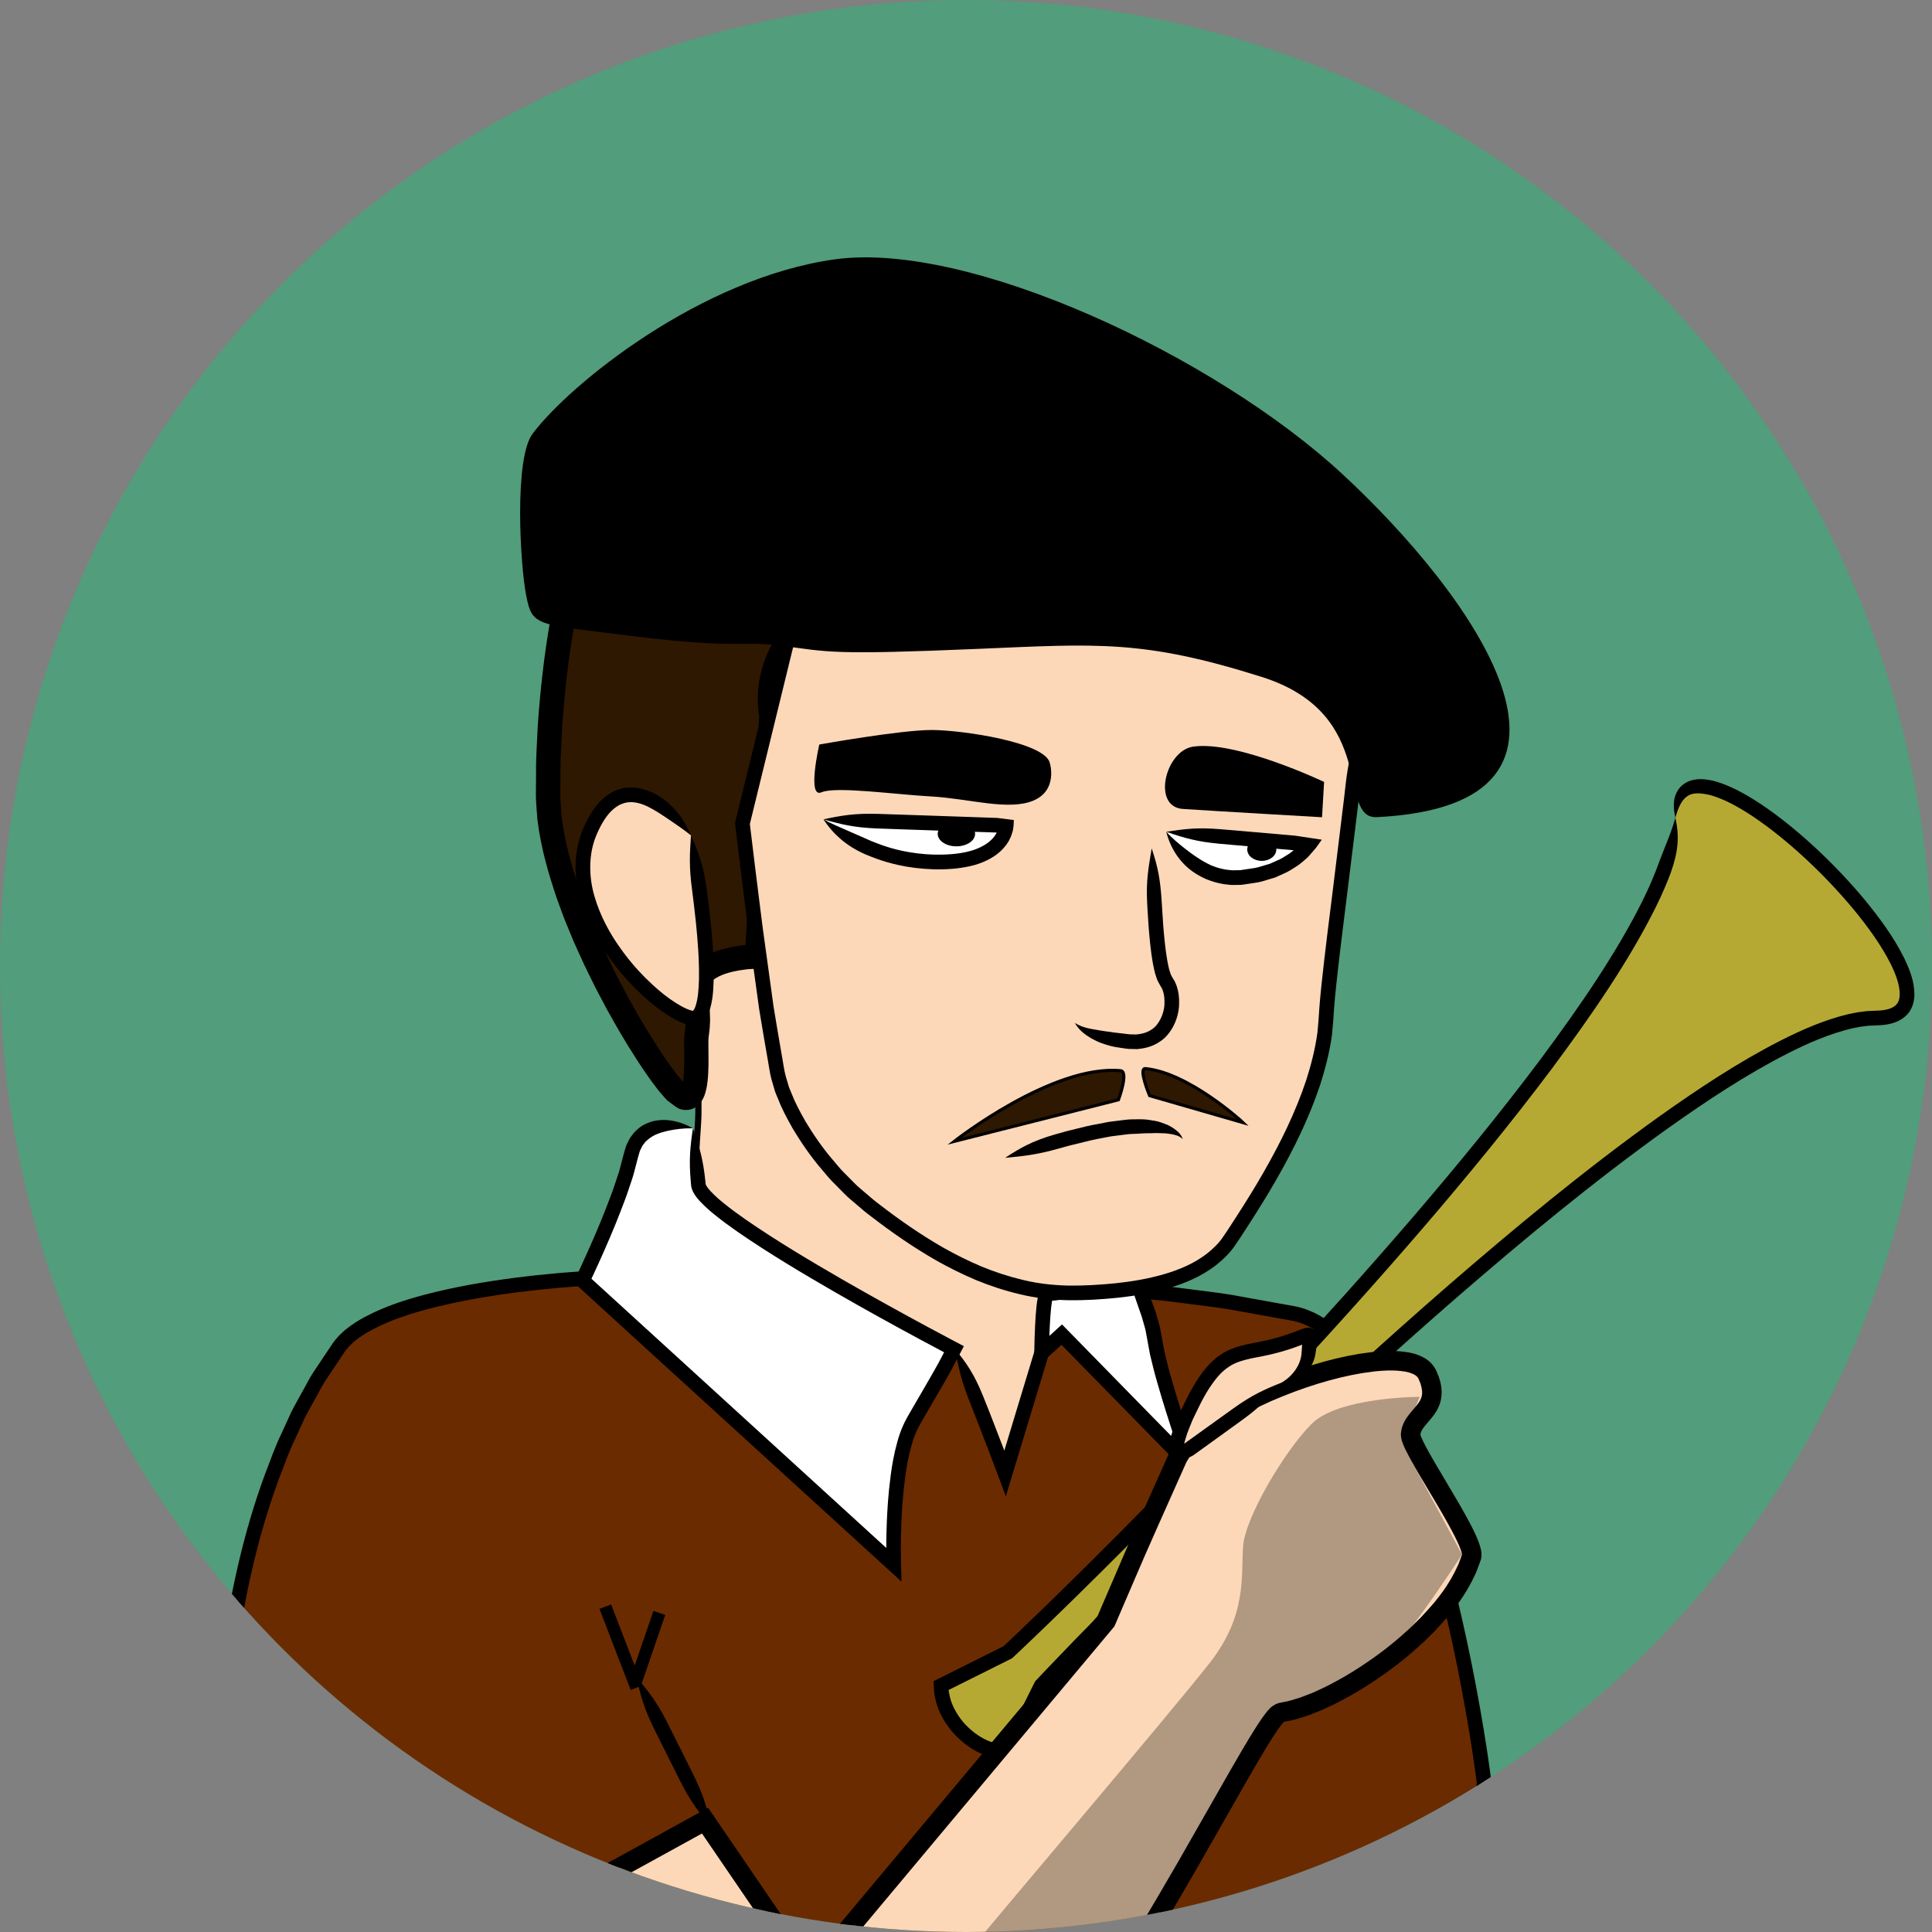 <?xml version="1.0" encoding="utf-8"?>
<!-- Generator: Adobe Illustrator 16.0.3, SVG Export Plug-In . SVG Version: 6.00 Build 0)  -->
<!DOCTYPE svg PUBLIC "-//W3C//DTD SVG 1.1//EN" "http://www.w3.org/Graphics/SVG/1.1/DTD/svg11.dtd">
<svg version="1.1" id="Layer_2" xmlns="http://www.w3.org/2000/svg" xmlns:xlink="http://www.w3.org/1999/xlink" x="0px" y="0px"
	 width="310px" height="310px" viewBox="0 0 310 310" enable-background="new 0 0 310 310" xml:space="preserve">
<rect x="0" y="0" width="310" height="310" fill="#808080" stroke="none"/>
<g>
	<g>
		<g>
			<g>
				<defs>
					<circle id="SVGID_1_" cx="155" cy="155" r="155"/>
				</defs>
				<clipPath id="SVGID_2_">
					<use xlink:href="#SVGID_1_"  overflow="visible"/>
				</clipPath>
				<circle clip-path="url(#SVGID_2_)" fill="#529D7B" cx="155" cy="155" r="155"/>
				<g clip-path="url(#SVGID_2_)">
					<path fill="#FCD8B8" d="M112.941,154.68l-0.879,35.446l9.227,24.753L161.715,243l11.424-21.53l-3.345-15.004l-5.442-10.042
						l27.682-50.093l27.91-23.717c0,0,3.24-33.368-16-34.5c-17-1-62-5-80.5,1.5C109.645,94.463,111.5,111.5,111.5,111.5
						L112.941,154.68z"/>
					<g>
						<path fill="#2E1801" d="M207.443,84.114c0,0,22.982,11.202,2,8c-95-14.5-85.649,22.685-85.649,22.685l-2.334,38.667
							c0,0-9.983,0.077-9.69,5.351c0.293,5.272,0.293,5.272,0,7.324c-0.293,2.049,0.879,12.01-2.637,9.667
							c-3.516-2.345-20.896-30.117-21.189-47.693s3-32,3-32S145.443,28.114,207.443,84.114z"/>
						<g>
							<g>
								<path d="M207.443,84.114c1.96,1.673,3.563,3.092,5.25,4.494c0.415,0.348,0.836,0.7,1.268,1.061
									c0.21,0.178,0.423,0.358,0.639,0.542l0.318,0.276c0.083,0.076,0.102,0.105,0.136,0.145c0.012,0.119-0.089,0.113-0.101,0.102
									c-0.004-0.002-0.005-0.004-0.003-0.006c-0.001,0,0.011-0.001-0.021-0.001c-0.108-0.005-0.221-0.01-0.336-0.015
									c-0.413-0.017-0.862-0.051-1.334-0.094c-0.237-0.024-0.48-0.048-0.728-0.073c-0.433-0.052-0.873-0.106-1.321-0.16
									c-3.106-0.438-6.313-0.891-9.595-1.354c-6.615-0.802-13.544-1.595-20.622-1.926c-7.069-0.366-14.273-0.44-21.368,0.129
									c-7.08,0.597-14.096,1.736-20.503,4.162c-3.205,1.178-6.232,2.768-8.893,4.76c-2.656,1.988-4.932,4.459-6.407,7.279
									c-1.512,2.795-2.236,5.843-2.235,8.72c-0.005,0.722,0.041,1.434,0.134,2.152c0.029,0.185,0.046,0.353,0.086,0.549
									c0.027,0.143,0.012,0.074,0.016,0.083v-0.001c-0.017,0.27-0.033,0.538-0.048,0.803c-0.072,1.196-0.142,2.349-0.208,3.457
									c-0.808,13.405-1.511,25.073-1.955,32.431l0.003-0.001h0.002c-0.018,0.002,0.034-0.005,0.007-0.001l-0.168,0.019
									l-0.331,0.037c-0.871,0.106-1.663,0.244-2.373,0.411c-1.418,0.321-2.508,0.753-3.196,1.113
									c-0.688,0.343-0.971,0.562-0.815,0.456c0.079-0.063,0.267-0.166,0.574-0.328c0.308-0.175,0.733-0.384,1.279-0.586
									c-1.262,0.501-2.593,1.187-3.637,2.508c-0.233,0.356-0.483,0.702-0.658,1.088c-0.148,0.403-0.297,0.817-0.39,1.225
									c-0.043,0.407-0.072,0.818-0.084,1.223c-0.002,0.357,0.023,0.553,0.034,0.835c0.048,1.031,0.127,2.094,0.147,3.021
									c0.003,0.456,0.055,0.977,0.016,1.356c-0.013,0.398-0.031,0.804-0.105,1.256l-0.087,0.679
									c-0.048,0.384-0.048,0.622-0.059,0.895c-0.011,0.513-0.005,0.971,0,1.423c0.01,0.899,0.022,1.742,0.01,2.546
									c-0.012,0.8-0.042,1.566-0.121,2.248l-0.062,0.464c-0.016,0.112-0.004,0.031-0.008,0.056l0-0.001h0.001l0.001,0
									c-0.139-0.162-0.276-0.321-0.41-0.478c-0.166-0.197-0.316-0.358-0.487-0.577c-0.18-0.24-0.357-0.475-0.53-0.706
									c-0.346-0.464-0.689-0.897-0.994-1.358c-1.256-1.788-2.259-3.386-3.099-4.741c-1.669-2.724-2.637-4.537-3.258-5.622
									c-0.585-1.106-0.796-1.504-0.796-1.504s-0.34-0.645-0.982-1.861c-0.589-1.241-1.544-3.028-2.58-5.392
									c-0.266-0.588-0.546-1.208-0.841-1.859c-0.271-0.66-0.555-1.351-0.851-2.072c-0.621-1.433-1.173-3.023-1.791-4.717
									c-1.135-3.403-2.332-7.324-2.858-11.646c-0.062-1.082-0.183-2.152-0.213-3.307c0.008-1.178,0.017-2.38,0.026-3.604
									c-0.033-2.449,0.165-4.987,0.28-7.604c0.37-5.228,0.964-10.777,1.971-16.478c0.119-0.715,0.252-1.427,0.397-2.137
									l0.183-0.913l-0.001,0.004l0.192-0.229c0.937-1.099,1.941-2.193,2.967-3.276c2.06-2.165,4.262-4.272,6.563-6.323
									c4.604-4.101,9.658-7.935,15.092-11.269c5.426-3.341,11.231-6.199,17.289-8.272c6.058-2.064,12.366-3.307,18.629-3.589
									c1.565-0.009,3.127-0.061,4.68-0.039c1.55,0.104,3.093,0.208,4.628,0.312c1.522,0.228,3.036,0.455,4.541,0.68
									c1.5,0.25,2.958,0.677,4.425,1c1.477,0.29,2.874,0.843,4.287,1.285c0.704,0.231,1.406,0.461,2.104,0.69
									c0.693,0.243,1.357,0.562,2.033,0.836c1.338,0.583,2.69,1.101,3.983,1.72c1.177,0.614,2.342,1.222,3.494,1.824
									c1.743,0.835,3.193,1.854,4.457,2.614c1.248,0.788,2.277,1.39,2.93,1.842c2.363,1.744,4.368,2.899,6.281,4.021
									C203.216,81.986,205.114,82.961,207.443,84.114c-1.495-2.079-2.808-3.817-4.323-5.526c-1.549-1.671-3.427-3.173-5.87-5.007
									c-0.675-0.478-1.747-1.116-3.049-1.943c-1.32-0.801-2.832-1.86-4.664-2.745c-1.21-0.631-2.435-1.27-3.672-1.915
									c-1.359-0.652-2.787-1.203-4.199-1.816c-0.713-0.29-1.413-0.623-2.146-0.88c-0.739-0.244-1.482-0.488-2.228-0.733
									c-1.497-0.47-2.976-1.047-4.545-1.36c-1.557-0.347-3.105-0.794-4.7-1.061c-1.601-0.239-3.211-0.48-4.83-0.722
									c-1.634-0.11-3.275-0.221-4.926-0.333c-1.651-0.025-3.313,0.028-4.979,0.042c-6.658,0.3-13.343,1.624-19.717,3.796
									c-6.375,2.183-12.44,5.173-18.082,8.648c-5.651,3.471-10.879,7.439-15.64,11.681c-2.381,2.122-4.656,4.3-6.797,6.551
									c-1.069,1.129-2.11,2.262-3.116,3.443l-0.527,0.631c-0.103,0.152-0.272,0.272-0.32,0.452l-0.12,0.548l-0.151,0.714
									l-0.11,0.558c-0.151,0.744-0.29,1.483-0.412,2.217c-1.036,5.873-1.641,11.543-2.02,16.91
									c-0.119,2.688-0.318,5.29-0.286,7.812c-0.008,1.259-0.017,2.496-0.025,3.708c0.03,1.233,0.161,2.495,0.239,3.699
									c0.588,4.789,1.86,8.901,3.051,12.478c0.645,1.769,1.225,3.43,1.866,4.913c0.308,0.747,0.603,1.463,0.884,2.147
									c0.304,0.672,0.593,1.313,0.868,1.92c1.072,2.442,2.053,4.277,2.661,5.556c0.66,1.251,1.01,1.914,1.01,1.914
									s0.217,0.41,0.818,1.547c0.639,1.118,1.632,2.979,3.356,5.794c0.87,1.405,1.904,3.054,3.236,4.95
									c0.316,0.479,0.697,0.963,1.075,1.469c0.19,0.252,0.384,0.51,0.582,0.771c0.216,0.274,0.496,0.585,0.752,0.88l0.402,0.451
									c0.146,0.154,0.226,0.286,0.532,0.492c0.518,0.354,1.017,0.823,1.574,1.099c0.571,0.253,1.173,0.294,1.785,0.18
									c0.615-0.131,1.162-0.467,1.578-0.944c0.418-0.478,0.753-1.108,0.942-1.845c0.105-0.332,0.185-0.798,0.239-1.066
									c0.038-0.243,0.074-0.487,0.095-0.701c0.101-0.889,0.131-1.753,0.146-2.631c0.013-0.875,0-1.761-0.01-2.644
									c0-0.423,0-0.852,0-1.288c0.005-0.185,0.014-0.409,0.027-0.487c0.03-0.236,0.061-0.474,0.092-0.714
									c0.078-0.48,0.113-1.029,0.131-1.601c0.043-0.589-0.012-1.051-0.016-1.591c-0.024-1.066-0.101-2.046-0.15-3.117
									c-0.008-0.244-0.041-0.576-0.03-0.751c0.022-0.127,0.029-0.251,0.021-0.383c0.039-0.111,0.09-0.208,0.107-0.325
									c0.048-0.109,0.146-0.203,0.196-0.32c0.329-0.441,1.059-0.91,1.954-1.248c-0.389,0.143-0.654,0.276-0.832,0.38
									c-0.188,0.097-0.306,0.155-0.335,0.188c-0.08,0.055,0.048-0.053,0.482-0.265c0.415-0.22,1.173-0.533,2.31-0.791
									c0.564-0.133,1.223-0.248,1.959-0.337l0.28-0.031l0.143-0.016l0.323-0.026c0.429-0.023,0.868-0.048,1.315-0.072
									c0.458-0.009,0.925-0.019,1.401-0.028l0.178-0.004c0.023-0.006,0.072,0.012,0.076-0.015l0.005-0.086l0.021-0.35
									c0.014-0.234,0.029-0.471,0.043-0.709c0.477-7.895,1.234-20.412,2.103-34.794c0.067-1.107,0.137-2.26,0.209-3.457
									c0.02-0.333,0.041-0.668,0.061-1.007c0.003-0.152,0.039-0.307-0.012-0.456l-0.075-0.369
									c-0.023-0.105-0.036-0.245-0.056-0.366c-0.065-0.512-0.103-1.061-0.098-1.62c0-2.243,0.567-4.648,1.773-6.873
									c2.357-4.528,7.382-8.055,13.241-10.223c5.877-2.23,12.583-3.344,19.419-3.915c6.857-0.55,13.904-0.481,20.846-0.121
									c6.947,0.324,13.79,1.106,20.324,1.897c3.278,0.461,6.481,0.913,9.586,1.35c0.479,0.058,0.952,0.115,1.415,0.17
									c0.271,0.026,0.536,0.053,0.796,0.078c0.523,0.046,1.027,0.083,1.517,0.102c0.123,0.005,0.244,0.01,0.363,0.014
									c0.207,0,0.411,0,0.611,0.001c0.396,0.012,0.803-0.027,1.187-0.049c1.56-0.119,2.473-0.632,2.924-1.143
									c0.35-0.355,0.626-0.908,0.678-1.441c0.057-0.514-0.033-0.974-0.238-1.441c-0.407-0.937-1.376-1.822-2.333-2.524
									c-0.201-0.139-0.399-0.276-0.597-0.413l-0.416-0.252c-0.275-0.162-0.548-0.313-0.818-0.454
									c-0.541-0.283-1.073-0.532-1.604-0.759C212.058,85.265,209.964,84.675,207.443,84.114z"/>
							</g>
						</g>
					</g>
					<g>
						<path fill="#FCD8B8" d="M110.869,134.042c0,0-10.252-14.061-16.111-0.878c-5.859,13.182,10.545,29.001,16.111,30.173
							C116.436,164.507,110.869,134.042,110.869,134.042z"/>
						<g>
							<g>
								<path d="M110.869,134.042c-0.616-1.423-1.287-2.571-2.161-3.663c-0.887-1.077-1.967-2.148-3.742-3.065
									c-0.309-0.143-0.706-0.345-1.34-0.554c-0.633-0.192-1.505-0.46-2.769-0.394c-0.745,0.024-1.55,0.244-2.335,0.59
									c-0.773,0.375-1.497,0.906-2.131,1.542c-1.267,1.286-2.161,2.897-2.886,4.634c-0.729,1.766-1.128,3.748-1.156,5.711
									c-0.036,1.966,0.28,3.901,0.788,5.668c1.032,3.544,2.732,6.429,4.077,8.395c1.354,1.972,2.341,3.085,2.341,3.085
									s0.775,0.975,2.203,2.43c1.455,1.43,3.48,3.409,6.364,5.048c0.737,0.399,1.5,0.793,2.512,1.021
									c0.661,0.176,1.651-0.06,2.158-0.581c0.521-0.491,0.762-1.007,0.956-1.48c0.673-1.892,0.699-3.616,0.766-5.335
									c0.05-3.414-0.24-6.645-0.508-9.333c-0.289-2.757-0.526-4.452-0.647-5.338C112.847,138.842,112.124,136.873,110.869,134.042
									c-0.218,3.087-0.3,5.148,0.17,8.693c0.111,0.876,0.34,2.554,0.623,5.266c0.262,2.636,0.543,5.824,0.495,9.047
									c-0.04,1.578-0.144,3.283-0.6,4.519c-0.109,0.292-0.261,0.524-0.342,0.595c-0.088,0.052,0.023,0.018-0.103,0.024
									c-0.569-0.12-1.244-0.436-1.854-0.776c-2.5-1.408-4.482-3.301-5.831-4.635c-1.346-1.369-2.078-2.287-2.078-2.287
									c0,0-0.93-1.053-2.197-2.901c-1.26-1.84-2.832-4.539-3.752-7.722c-0.946-3.164-0.99-6.838,0.289-9.841
									c0.626-1.514,1.435-2.923,2.376-3.864c0.472-0.472,0.969-0.827,1.463-1.071c0.503-0.211,0.991-0.36,1.467-0.371
									c0.802-0.048,1.431,0.134,1.9,0.276c0.472,0.152,0.792,0.312,1.037,0.421c1.434,0.72,2.532,1.501,3.606,2.222
									C108.607,132.372,109.663,133.077,110.869,134.042z"/>
							</g>
						</g>
					</g>
					<g>
						<path fill="#FFFFFF" d="M170.357,135.346c-8.604-1.059-17.332-1.533-26-2.035c-2.293-0.133-7.613-1.947-9.746-0.899
							c-2.393,1.175-1.482,6.397-0.365,8.437c3.215,5.869,9.383,6.836,15.891,6.56c5.322-0.227,10.348-2.585,13.711-6.494
							c1.361-1.583,3.348-5.866,5.631-4.981"/>
						<g>
							<g>
								<path d="M170.357,135.346c-2.9-1.025-4.903-1.621-8.497-1.979c-0.609-0.059-1.601-0.154-3.66-0.352
									c-2.349-0.195-5.499-0.357-8.906-0.579c-1.684-0.107-3.43-0.219-5.172-0.331c-1.574-0.201-3.344-0.674-5.057-0.941
									c-0.867-0.138-1.736-0.248-2.644-0.248c-0.225-0.003-0.454,0.003-0.693,0.031c-0.23,0.013-0.472,0.049-0.723,0.108
									c-0.485,0.086-1.036,0.328-1.498,0.677c-0.916,0.74-1.229,1.704-1.405,2.464c-0.159,0.782-0.178,1.48-0.163,2.106
									c0.052,1.245,0.267,2.205,0.434,2.871c0.178,0.663,0.318,1.028,0.318,1.028s0.096,0.304,0.359,0.871
									c0.137,0.304,0.323,0.594,0.537,0.946c0.202,0.359,0.471,0.746,0.795,1.159c1.207,1.704,3.652,3.637,6.739,4.531
									c3.086,0.924,6.523,1.045,9.823,0.806c3.385-0.261,6.558-1.376,8.911-2.781c0.628-0.372,1.16-0.768,1.657-1.095
									c0.49-0.338,0.873-0.711,1.238-1.003c0.74-0.578,1.164-1.136,1.505-1.462c0.164-0.175,0.323-0.346,0.479-0.513
									c0.152-0.195,0.307-0.391,0.423-0.569c0.252-0.365,0.45-0.701,0.641-1.025c0.346-0.621,0.669-1.203,0.994-1.787
									c0.312-0.552,0.611-1.083,0.998-1.547c0.383-0.447,0.886-0.877,1.687-0.802c-0.647-0.466-1.604-0.341-2.271,0
									c-0.692,0.334-1.25,0.796-1.766,1.288c-0.514,0.496-0.978,1.043-1.438,1.629c-0.222,0.285-0.451,0.578-0.69,0.885
									c-0.116,0.154-0.229,0.277-0.343,0.415c-0.14,0.142-0.283,0.287-0.431,0.436c-0.306,0.281-0.67,0.773-1.327,1.275
									c-0.323,0.254-0.656,0.585-1.09,0.881c-0.44,0.285-0.908,0.635-1.462,0.963c-2.079,1.239-4.896,2.228-7.901,2.461
									c-3.063,0.231-6.327,0.093-8.954-0.705c-2.651-0.783-4.564-2.314-5.565-3.712c-0.267-0.337-0.49-0.655-0.658-0.958
									c-0.179-0.292-0.344-0.549-0.421-0.731c-0.183-0.394-0.266-0.646-0.266-0.646s-0.109-0.285-0.257-0.834
									c-0.138-0.548-0.317-1.371-0.356-2.36c-0.012-0.49,0.011-1.02,0.112-1.524c0.105-0.498,0.316-0.94,0.573-1.124
									c0.205-0.183,0.771-0.309,1.464-0.305c0.687-0.001,1.46,0.09,2.256,0.219c1.619,0.248,3.254,0.707,5.18,0.961
									c1.777,0.115,3.56,0.23,5.277,0.342c3.396,0.222,6.545,0.382,8.878,0.573c2.042,0.189,3.024,0.28,3.629,0.336
									C165.217,136.017,167.276,135.805,170.357,135.346z"/>
							</g>
						</g>
					</g>
					<g>
						<path fill="#FFFFFF" d="M187.641,135.346c7.758-0.023,15.588-2.295,23.098-3.779c0.875,5.432-3.268,10.543-8.451,12.333
							c-7.396,2.553-12.805-1.012-12.889-7.675"/>
						<g>
							<g>
								<path d="M187.641,135.346c3.01,0.663,5.179,0.913,8.783,0.361c0.607-0.103,1.6-0.269,3.642-0.663
									c1.202-0.242,2.812-0.575,4.536-0.959c1.655-0.357,3.435-0.742,5.071-1.096c-0.005,0.006-0.003-0.012-0.004,0.003
									c-0.001,0.141-0.001,0.279-0.002,0.413c0.008,0.158-0.029,0.31-0.04,0.458c-0.031,0.295-0.057,0.571-0.124,0.818
									c-0.09,0.501-0.231,0.894-0.32,1.167c-0.079,0.277-0.158,0.419-0.158,0.419s-0.183,0.506-0.63,1.275
									c-0.452,0.763-1.193,1.779-2.243,2.72c-1.035,0.952-2.382,1.8-3.79,2.342c-1.424,0.54-2.903,0.858-4.102,0.928
									c-1.24,0.061-2.201-0.127-2.938-0.31c-0.351-0.136-0.666-0.231-0.919-0.346c-0.246-0.127-0.45-0.234-0.617-0.32
									c-1.295-0.786-2.084-1.71-2.765-2.707c-0.663-1.01-1.214-2.13-1.622-3.626c-0.339,1.505-0.361,2.908,0.058,4.334
									c0.426,1.401,1.341,2.909,3.129,4.008c0.227,0.12,0.506,0.267,0.84,0.444c0.342,0.157,0.758,0.294,1.23,0.468
									c0.964,0.254,2.213,0.483,3.729,0.408c1.475-0.085,3.164-0.45,4.838-1.087c1.685-0.651,3.271-1.657,4.504-2.79
									c1.247-1.121,2.143-2.347,2.692-3.283c0.259-0.479,0.479-0.859,0.587-1.145c0.121-0.279,0.187-0.433,0.187-0.433
									c0.001,0,0.095-0.176,0.2-0.524c0.113-0.343,0.288-0.836,0.408-1.476c0.082-0.313,0.12-0.667,0.161-1.047
									c0.016-0.19,0.056-0.384,0.051-0.588l0.003-0.31c-0.001-0.12,0.007-0.167-0.006-0.388c-0.008-0.736-0.132-1.525-0.204-2.333
									c-0.015-0.096-0.012-0.215-0.041-0.292l-0.304,0.058l-0.613,0.118c-0.412,0.08-0.83,0.16-1.252,0.241
									c-3.479,0.741-7.564,1.611-9.989,2.128c-2.003,0.372-2.966,0.551-3.559,0.661
									C192.547,133.966,190.635,134.511,187.641,135.346z"/>
							</g>
						</g>
					</g>
					<g>
						<g>
							<g>
								<path d="M184.125,138.275c-0.735,0.587-1.255,1.352-1.531,2.124c-0.3,0.792-0.388,1.64-0.29,2.676
									c0.083,1.134,0.713,4.369,1.573,7.194c0.416,1.419,0.854,2.754,1.188,3.732c0.169,0.49,0.284,0.859,0.464,1.271
									c0.152,0.36,0.259,0.528,0.259,0.528s0.396,0.748,1.088,1.616c0.67,0.871,1.659,1.897,2.271,2.878
									c0.302,0.492,0.462,0.918,0.438,1.217c-0.001,0.331-0.15,0.817-0.382,1.27c-0.479,0.921-1.113,1.701-1.411,2.081
									c-1.135,1.41-1.582,2.566-1.909,4.462c1.8-0.556,2.978-0.903,4.324-2.486c0.353-0.439,1.088-1.287,1.803-2.645
									c0.338-0.689,0.696-1.55,0.718-2.666c0.021-1.158-0.457-2.146-0.905-2.876c-0.945-1.47-1.926-2.419-2.49-3.172
									c-0.58-0.733-0.797-1.16-0.797-1.16c0.008,0.002-0.071-0.112-0.142-0.292c-0.061-0.123-0.205-0.552-0.365-1.029
									c-0.321-0.956-0.742-2.25-1.138-3.613c-0.821-2.725-1.396-5.711-1.488-6.677c-0.104-0.895-0.29-1.571-0.521-2.22
									C184.639,139.822,184.332,139.223,184.125,138.275z"/>
							</g>
						</g>
					</g>
					<path fill="none" stroke="#000000" stroke-miterlimit="10" d="M112.063,164.933c0,4.494,0,8.989,0,13.483
						c0,3.595-1.057,9.743,0.293,12.881"/>
					<g>
						<path fill="#6B2B00" d="M153.074,216.49c0.869,0.318,8.201,19.92,8.201,19.92l5.859-19.335l11.131-10.252
							c0,0,13.861,0.643,29.527,3.977c21.068,4.483,30.334,73.981,30.334,75.332c0,6.737-29.465,35.92-76.627,33.868
							c-47.164-2.05-126.373-32.868-126.373-32.868S34.5,243,54.5,216c6.904-9.32,39.627-10.867,39.627-10.867
							S144.285,213.268,153.074,216.49z"/>
						<g>
							<g>
								<path d="M153.074,216.49c0.339,0.665,0.403,1.39,0.572,2.04c0.144,0.663,0.291,1.3,0.459,1.949
									c0.337,1.296,0.77,2.633,1.427,4.3c0.178,0.451,0.444,1.13,0.775,1.97c0.165,0.422,0.345,0.883,0.538,1.378
									c0.598,1.55,1.206,3.125,1.823,4.725c0.601,1.591,1.207,3.193,1.816,4.809l0.531,1.417l0.266,0.71l0.066,0.178
									c0.021,0.046,0.046,0.172,0.063,0.059l0.109-0.361c0.292-0.963,0.585-1.929,0.879-2.898
									c1.335-4.404,2.706-8.93,4.109-13.559c0.308-1.016,0.617-2.037,0.929-3.064l0.468-1.545l0.235-0.774
									c0.083-0.219-0.037-0.003,0.079-0.144c1.596-1.469,3.207-2.953,4.833-4.45c1.626-1.498,3.267-3.009,4.92-4.532l0.621-0.572
									c0.15-0.139,0.09-0.083,0.102-0.093c-0.002,0.001-0.001,0.001,0.003,0.001l1.388,0.088c1.116,0.073,2.246,0.195,3.375,0.292
									c1.13,0.102,2.264,0.205,3.401,0.307c1.134,0.144,2.271,0.288,3.413,0.433c2.278,0.311,4.584,0.55,6.879,0.924
									c2.289,0.414,4.589,0.829,6.9,1.247c1.155,0.209,2.313,0.418,3.474,0.627c1.034,0.226,2.032,0.625,2.983,1.156
									c1.907,1.058,3.579,2.644,5.056,4.4c1.488,1.757,2.768,3.731,3.949,5.768c2.345,4.096,4.224,8.511,5.886,13.004
									c3.296,9.011,5.707,18.38,7.713,27.705c0.996,4.667,1.877,9.333,2.645,13.973c0.382,2.318,0.74,4.635,1.042,6.929
									l0.105,0.852l0.04,0.385c0.011-0.004-0.026,0.154-0.032,0.224c0.001,0.166-0.072,0.39-0.147,0.613
									c-0.052,0.218-0.166,0.451-0.274,0.684c-0.423,0.931-1.034,1.858-1.692,2.74c-2.682,3.541-6.065,6.579-9.536,9.291
									c-3.503,2.696-7.173,5.07-10.913,7.137c-7.491,4.127-15.234,7.038-22.728,8.941c-7.491,1.952-14.75,2.808-21.415,3.103
									c-13.355,0.389-24.352-1.518-31.917-2.787c-1.896-0.333-3.585-0.63-5.052-0.887c-1.466-0.261-2.699-0.556-3.703-0.757
									c-2.005-0.422-3.067-0.646-3.067-0.646c0-0.001-4.26-0.839-11.748-2.689c-3.761-0.85-8.284-2.138-13.531-3.492
									c-5.215-1.477-11.129-3.133-17.571-5.119c-12.893-3.929-27.972-8.936-44.171-14.962c-0.998-0.377-2.001-0.755-3.01-1.136
									l-0.123-0.047c-0.03-0.014-0.008,0.003-0.015-0.008l0.022-1.54c0.054-2.185,0.143-4.395,0.305-6.618
									c0.298-4.447,0.753-8.963,1.436-13.501c1.33-9.073,3.355-18.309,6.628-27.209c0.857-2.208,1.625-4.462,2.675-6.595
									l1.481-3.246c0.533-1.062,1.136-2.087,1.701-3.134c0.593-1.029,1.104-2.112,1.763-3.101l1.984-2.962l0.991-1.482
									c0.162-0.269,0.338-0.436,0.506-0.643c0.163-0.204,0.337-0.402,0.546-0.58c0.758-0.764,1.712-1.392,2.686-1.977
									c4.007-2.268,8.68-3.549,13.301-4.578c4.65-1.008,9.37-1.693,14.071-2.205c2.351-0.25,4.703-0.457,7.037-0.602l0.436-0.025
									l0.188-0.01h-0.001l0.87,0.142l1.741,0.287c1.16,0.193,2.316,0.385,3.469,0.577c4.61,0.787,9.172,1.565,13.67,2.333
									c4.49,0.805,8.917,1.598,13.264,2.378c2.169,0.408,4.319,0.813,6.447,1.215c1.944,0.383,3.869,0.763,5.772,1.138
									c2.318,0.484,4.218,0.882,5.168,1.081c1.74,0.396,3.142,0.575,4.461,0.729c0.663,0.071,1.321,0.106,2,0.143
									C151.605,216.387,152.309,216.437,153.074,216.49c-0.652-0.399-1.27-0.766-1.881-1.105
									c-0.614-0.316-1.217-0.588-1.846-0.854c-1.259-0.544-2.619-0.93-4.381-1.35c-0.956-0.203-2.87-0.61-5.203-1.105
									c-1.911-0.377-3.844-0.758-5.796-1.143c-2.134-0.402-4.29-0.808-6.465-1.218c-4.355-0.781-8.79-1.576-13.287-2.382
									c-4.503-0.769-9.071-1.549-13.687-2.337c-1.155-0.192-2.313-0.384-3.474-0.577l-1.744-0.287l-0.876-0.143
									c-0.146-0.029-0.292-0.049-0.44-0.03l-0.253,0.014l-0.448,0.026c-2.382,0.148-4.76,0.357-7.145,0.611
									c-4.768,0.519-9.557,1.213-14.322,2.246c-4.749,1.068-9.541,2.34-13.987,4.845c-1.094,0.659-2.183,1.369-3.139,2.321
									c-0.251,0.219-0.478,0.472-0.696,0.739c-0.214,0.261-0.465,0.528-0.615,0.78l-1.028,1.534l-2.052,3.066
									c-0.681,1.024-1.208,2.135-1.819,3.197c-0.582,1.078-1.203,2.137-1.75,3.229l-1.521,3.33
									c-1.077,2.193-1.863,4.494-2.739,6.752c-3.343,9.099-5.395,18.476-6.743,27.676c-0.692,4.602-1.153,9.175-1.455,13.686
									c-0.164,2.255-0.254,4.496-0.309,6.724l-0.016,0.836l-0.008,0.925l0,0.818l0.002,0.412l0.001,0.205
									c0.05,0.029,0.115,0.048,0.171,0.071l1.406,0.545c1.037,0.392,2.068,0.781,3.095,1.168
									c16.258,6.047,31.37,11.063,44.31,15.004c6.463,1.993,12.4,3.654,17.636,5.136c5.271,1.361,9.812,2.652,13.594,3.507
									c7.526,1.859,11.817,2.703,11.817,2.704c0,0,1.069,0.226,3.087,0.65c1.011,0.202,2.25,0.499,3.729,0.762
									c1.479,0.26,3.183,0.56,5.094,0.896c7.634,1.277,18.718,3.216,32.404,2.824c6.813-0.301,14.24-1.176,21.908-3.172
									c7.67-1.949,15.598-4.927,23.28-9.158c3.837-2.119,7.605-4.556,11.219-7.337c3.589-2.811,7.075-5.913,9.986-9.748
									c0.719-0.969,1.4-1.982,1.943-3.168c0.137-0.295,0.276-0.585,0.372-0.935c0.108-0.329,0.217-0.659,0.248-1.081
									c0.015-0.22,0.063-0.35,0.04-0.645l-0.05-0.485l-0.109-0.888c-0.308-2.342-0.669-4.67-1.054-7.01
									c-0.773-4.677-1.66-9.376-2.664-14.08c-2.022-9.402-4.45-18.854-7.804-28.027c-1.694-4.577-3.61-9.095-6.054-13.365
									c-1.234-2.125-2.577-4.204-4.188-6.108c-1.6-1.899-3.445-3.68-5.711-4.943c-1.126-0.63-2.355-1.125-3.643-1.404
									c-1.175-0.212-2.347-0.424-3.517-0.636c-2.34-0.423-4.669-0.843-6.985-1.262c-2.323-0.378-4.651-0.621-6.956-0.935
									c-1.154-0.146-2.305-0.292-3.45-0.437c-1.152-0.104-2.3-0.208-3.443-0.311c-1.146-0.097-2.279-0.22-3.423-0.295
									l-1.999-0.126c-0.138-0.005-0.281-0.025-0.415-0.019l-0.313,0.288l-0.521,0.479l-0.621,0.572
									c-1.654,1.523-3.295,3.035-4.921,4.532c-1.626,1.498-3.236,2.981-4.832,4.451l-0.247,0.228
									c-0.094,0.096-0.215,0.175-0.285,0.285l-0.206,0.681l-0.235,0.775l-0.468,1.544c-0.312,1.027-0.621,2.049-0.929,3.064
									c-1.06,3.497-2.096,6.916-3.104,10.243c0.002-0.008,0.004-0.014,0.006-0.003l0.004,0.01l0.001,0.002v0.002
									c0.004,0.009,0.002,0.006-0.028-0.074l-0.263-0.689c-0.619-1.605-1.229-3.187-1.83-4.741
									c-0.194-0.496-0.377-0.96-0.543-1.383c-0.338-0.844-0.609-1.524-0.791-1.978c-0.678-1.671-1.313-2.942-2.02-4.104
									c-0.354-0.58-0.728-1.133-1.138-1.689C154.118,217.584,153.726,216.948,153.074,216.49z"/>
							</g>
						</g>
					</g>
					<polygon fill="#2E1801" stroke="#000000" stroke-width="0.5" stroke-miterlimit="10" points="189.777,134.915 213.273,123.247 
						211.836,120.566 187.021,125.411 					"/>
					<circle cx="150.096" cy="137.322" r="4.418"/>
					<circle cx="199.968" cy="137.785" r="3.296"/>
					<g>
						<path fill="#FFFFFF" d="M111.184,181.044c0,0-8.494-2.636-9.959,4.395s-7.765,20.027-7.765,20.027l49.946,45.589
							c0,0-0.586-16.988,3.223-23.141c3.809-6.15,6.445-11.424,6.445-11.424s-40.426-21.091-41.012-26.364
							C111.477,184.854,111.184,181.044,111.184,181.044z"/>
						<g>
							<g>
								<path d="M111.184,181.044c-1.355-0.754-2.649-1.192-4.103-1.316c-0.728-0.07-1.504-0.006-2.345,0.185
									c-0.82,0.251-1.757,0.609-2.555,1.393c-0.11,0.101-0.239,0.21-0.369,0.341c-0.113,0.146-0.237,0.305-0.371,0.478
									c-0.126,0.176-0.286,0.355-0.406,0.567c-0.109,0.217-0.225,0.447-0.347,0.688c-0.28,0.479-0.373,1.04-0.562,1.628
									c-0.136,0.51-0.273,1.029-0.414,1.556c-0.163,0.576-0.279,1.163-0.485,1.756c-0.414,1.182-0.769,2.409-1.258,3.642
									c-0.927,2.476-1.971,5.047-3.131,7.661c-0.569,1.311-1.175,2.63-1.792,3.958l-0.66,1.4l-0.24,0.504l-0.12,0.252
									c0.039,0.069,0.129,0.127,0.191,0.191l0.827,0.755c0.593,0.542,1.189,1.085,1.787,1.631
									c4.434,4.047,8.995,8.21,13.455,12.279c18.743,17.104,35.785,32.653,35.785,32.653s0.015,0.013,0.133,0.121
									c0.059,0.054,0.144,0.131,0.267,0.243c0.03,0.028,0.063,0.058,0.099,0.091l0.055,0.05c0.021,0.022,0.04,0.039,0.032-0.006
									c-0.004-0.113-0.008-0.24-0.012-0.385c-0.017-0.583-0.041-1.438-0.077-2.691c-0.006-0.593-0.013-1.28-0.021-2.076
									c0.003-0.444,0.006-0.949,0.009-1.523c0.009-0.262,0.011-1.224,0.083-2.899c0.078-1.673,0.192-4.07,0.603-7.146
									c0.202-1.536,0.496-3.244,0.999-5.041c0.245-0.899,0.563-1.819,0.988-2.68c0.389-0.804,1.034-1.85,1.604-2.85
									c1.171-2.043,2.483-4.222,3.811-6.625c0.336-0.637,0.678-1.286,1.025-1.946c0.327-0.621,0.657-1.247,0.99-1.88
									c-0.633-0.335-1.271-0.673-1.915-1.014c-1.309-0.697-2.66-1.419-4.056-2.164c-3.72-2.007-8.433-4.592-13.496-7.507
									c-5.052-2.923-10.494-6.146-15.479-9.59c-1.242-0.863-2.45-1.747-3.577-2.66l-0.552-0.458l-0.352-0.303
									c-0.455-0.404-0.869-0.798-1.208-1.167c-0.341-0.365-0.598-0.717-0.716-0.951c-0.037-0.062-0.037-0.095-0.062-0.139
									c-0.027-0.035,0.027-0.038-0.046-0.047c0.039-0.169-0.02-0.345-0.021-0.485
									C112.816,185.955,112.218,183.976,111.184,181.044c-0.456,3.048-0.661,5.13-0.331,8.727
									c0.014,0.148,0.031,0.318,0.049,0.507c0.052,0.36,0.168,0.687,0.31,0.965c0.286,0.557,0.657,1.024,1.075,1.481
									c0.419,0.457,0.888,0.903,1.389,1.348l0.382,0.33c0.195,0.163,0.393,0.327,0.592,0.492c1.198,0.971,2.444,1.881,3.718,2.767
									c5.1,3.523,10.565,6.756,15.65,9.697c5.091,2.93,9.821,5.523,13.556,7.536c1.348,0.72,2.653,1.416,3.917,2.091
									c-0.003-0.003-0.005-0.002-0.007,0.004c-0.31,0.586-0.613,1.163-0.911,1.729c-1.304,2.36-2.601,4.515-3.753,6.527
									c-0.585,1.032-1.13,1.889-1.693,3.012c-0.522,1.063-0.871,2.097-1.143,3.083c-0.551,1.974-0.854,3.765-1.065,5.366
									c-0.426,3.203-0.54,5.651-0.62,7.366c-0.071,1.715-0.073,2.695-0.082,2.963c-0.011,1.291-0.012,1.337-0.012,1.337
									s-15.396-14.058-32.33-29.52c-4.459-4.07-9.02-8.233-13.454-12.281c-0.51-0.466-1.019-0.93-1.525-1.393
									c0.002,0.002,0.005,0.003,0.002,0.006l-0.001,0.003l-0.002,0.004l0.051-0.108l0.236-0.505
									c0.625-1.347,1.238-2.679,1.814-4.007c1.174-2.646,2.235-5.256,3.184-7.792c0.498-1.255,0.874-2.543,1.299-3.764
									c0.211-0.61,0.345-1.258,0.517-1.872c0.081-0.31,0.161-0.617,0.24-0.922l0.119-0.456l0.066-0.228
									c0.146-0.419,0.201-0.863,0.399-1.167c0.079-0.165,0.155-0.321,0.227-0.468c0.078-0.143,0.185-0.247,0.264-0.361
									c0.082-0.112,0.158-0.216,0.228-0.311c0.087-0.078,0.166-0.148,0.235-0.211c1.006-0.948,2.21-1.306,3.407-1.579
									C108.39,181.184,109.641,181.013,111.184,181.044z"/>
							</g>
						</g>
					</g>
					<g>
						<path fill="#FFFFFF" d="M180.609,201.55c0.293,1.464,4.1,8.495,4.688,13.474c0.586,4.981,6.004,20.507,6.004,20.507
							l-20.943-21.385l-3.223,2.93c0,0,0.082-9.777,0.992-9.609C172.08,208.199,180.609,201.55,180.609,201.55z"/>
						<g>
							<g>
								<path d="M180.609,201.55c0.101,1.565,0.431,2.834,0.754,4.134c0.34,1.298,0.792,2.62,1.379,4.271
									c0.115,0.331,0.273,0.784,0.463,1.33c0.156,0.547,0.339,1.188,0.539,1.89c0.046,0.109,0.113,0.545,0.169,0.836
									c0.061,0.324,0.121,0.654,0.184,0.989c0.138,0.752,0.28,1.527,0.426,2.318c0.364,1.54,0.748,3.123,1.211,4.67
									c0.438,1.56,0.911,3.104,1.377,4.588c0.467,1.458,0.916,2.861,1.33,4.155c0.147,0.436,0.095,0.28,0.109,0.313
									c-3.704-3.779-4.732-4.828-4.732-4.828s-1.451-1.483-3.962-4.049c-1.256-1.283-2.775-2.836-4.511-4.609
									c-0.868-0.887-1.79-1.828-2.759-2.819c-0.288-0.294-0.579-0.591-0.874-0.893l-0.751-0.767l-0.379-0.388
									c-0.064-0.053-0.126-0.155-0.191-0.167l-0.201,0.183c-0.51,0.464-1.025,0.932-1.546,1.405
									c-0.396,0.36-0.256,0.232-0.278,0.253c0.003-0.003,0.012-0.015,0.01-0.003v0.011c0.021-0.515,0.042-1.028,0.063-1.535
									c0.052-1.042,0.116-2.055,0.214-2.958c0.046-0.434,0.113-0.913,0.17-1.2c-0.001,0.005-0.001,0.007-0.004,0.007l-0.003,0
									c0.026,0.029,0.503-0.026,0.84-0.065c0.361-0.027,0.653-0.117,0.943-0.184c0.591-0.123,1.038-0.32,1.465-0.455
									c0.81-0.32,1.379-0.577,1.763-0.773c1.686-0.835,2.86-1.689,3.897-2.586C178.753,203.72,179.641,202.759,180.609,201.55
									c-1.42,0.612-2.612,1.082-3.819,1.633c-1.21,0.542-2.438,1.175-3.983,1.92c-0.354,0.179-0.866,0.403-1.57,0.68
									c-0.35,0.107-0.756,0.285-1.196,0.37c-0.221,0.05-0.463,0.127-0.69,0.135c-0.247,0.021-0.386,0.082-1.012,0.02
									c-0.011,0.001-0.314,0.043-0.647,0.088c-0.672,0.136-1,0.914-1.164,1.75c-0.112,0.55-0.161,0.974-0.219,1.482
									c-0.106,0.983-0.172,2.026-0.225,3.098c-0.022,0.551-0.045,1.108-0.068,1.668c-0.033,1.076-0.057,2.155-0.063,3.193
									c-0.004,0.521-0.009,1.038-0.014,1.551l-0.004,0.386v0.189l0.144-0.129l0.57-0.513c0.757-0.679,1.494-1.341,2.205-1.979
									c0.463-0.417,0.921-0.829,1.374-1.237l0.088-0.079l0,0l-0.001,0.001l-0.003,0.002c-0.001,0.001-0.003-0.002-0.004-0.003
									c0.201,0.205,0.401,0.409,0.599,0.61c0.97,0.989,1.892,1.931,2.76,2.817c1.737,1.771,3.259,3.324,4.515,4.605
									c2.513,2.563,3.966,4.046,3.966,4.046s2.283,2.333,10.516,10.741c0.235,0.241,0.492,0.503,0.768,0.784
									c0.138,0.141,0.28,0.287,0.428,0.438l0.224,0.229c0.063,0.08,0.01-0.03-0.001-0.07l-0.055-0.159
									c-0.298-0.863-0.631-1.826-0.992-2.874c-0.674-1.985-1.456-4.293-2.312-6.814c-0.218-0.673-0.444-1.374-0.679-2.097
									c-0.222-0.701-0.45-1.423-0.684-2.157c-0.46-1.472-0.928-2.999-1.356-4.53c-0.458-1.526-0.828-3.062-1.175-4.519
									c-0.135-0.726-0.266-1.437-0.394-2.126c-0.07-0.386-0.14-0.766-0.208-1.138c-0.035-0.187-0.069-0.371-0.104-0.554
									c-0.017-0.083-0.033-0.202-0.052-0.254l-0.04-0.144c-0.22-0.761-0.42-1.456-0.591-2.049c-0.203-0.575-0.372-1.052-0.496-1.4
									C183.685,205.689,182.293,204.092,180.609,201.55z"/>
							</g>
						</g>
					</g>
					<polyline fill="#2E1801" stroke="#000000" stroke-width="0.5" stroke-miterlimit="10" points="172.912,127.356 
						171.477,135.794 136.002,121.732 137.186,119.475 					"/>
				</g>
				<g clip-path="url(#SVGID_2_)">
					<defs>
						<path id="SVGID_3_" d="M153.46,218.466c0.869,0.318,7.481,18.277,7.481,18.277l5.859-19.335l11.131-10.252
							c0,0,15.234,5.677,29.234,7.177c21.418,2.295,23.5,60.649,23.5,62c0,6.737-22.338,46.052-69.5,44
							c-47.164-2.05-102.459-53.418-102.459-53.418s-24.541-23.582-4.541-50.582c6.904-9.32,42.961-12.533,42.961-12.533
							S144.671,215.243,153.46,218.466z"/>
					</defs>
					<clipPath id="SVGID_4_">
						<use xlink:href="#SVGID_3_"  overflow="visible"/>
					</clipPath>
				</g>
				
					<line clip-path="url(#SVGID_2_)" fill="none" stroke="#000000" stroke-width="2" stroke-miterlimit="10" x1="97.127" y1="257.8" x2="102.127" y2="270.8"/>
				
					<line clip-path="url(#SVGID_2_)" fill="none" stroke="#000000" stroke-width="2" stroke-miterlimit="10" x1="198.619" y1="266.438" x2="201.5" y2="241"/>
				
					<line clip-path="url(#SVGID_2_)" fill="none" stroke="#000000" stroke-width="2" stroke-miterlimit="10" x1="199" y1="264.5" x2="212" y2="252"/>
				
					<line clip-path="url(#SVGID_2_)" fill="none" stroke="#000000" stroke-width="2" stroke-miterlimit="10" x1="101.793" y1="270.466" x2="105.793" y2="258.8"/>
				<g clip-path="url(#SVGID_2_)">
					<g>
						<g>
							<path fill="#B6A933" d="M268.832,131.212c0,26.183-78.084,106.591-107.111,133.892l-10.723,5.36
								c0,5.36,5.361,10.722,10.723,10.722l5.334-10.722c27.328-29.027,107.742-107.112,133.891-107.112
								C322.391,163.352,268.832,109.796,268.832,131.212L268.832,131.212z M268.832,131.212"/>
							<g>
								<path fill="none" stroke="#000000" stroke-width="0.3" stroke-miterlimit="10" d="M268.832,131.212"/>
								<g>
									<g>
										<path d="M268.832,131.212c-0.858,2.969-1.749,4.689-2.939,7.988c-0.12,0.356-0.336,0.843-0.572,1.439
											c-0.118,0.298-0.251,0.622-0.407,0.962c-0.076,0.171-0.154,0.347-0.234,0.528l-0.122,0.275l-0.252,0.562
											c-0.249,0.521-0.5,1.046-0.752,1.574c-4.189,8.396-10.049,16.937-16.437,25.519c-6.426,8.571-13.479,17.179-20.7,25.577
											c-14.452,16.794-29.54,32.782-42.286,45.77c-6.374,6.494-12.172,12.232-17.032,16.939
											c-1.22,1.172-2.377,2.284-3.466,3.331c-0.548,0.521-1.078,1.024-1.591,1.512c-0.257,0.243-0.51,0.481-0.758,0.716
											c-0.392,0.355-0.077,0.132-0.537,0.376c-2.359,1.18-4.358,2.18-5.946,2.974c-0.983,0.491-1.947,0.974-2.892,1.445
											c-0.694,0.348-1.382,0.691-2.062,1.031c-0.084,0.016-0.059,0.086-0.057,0.145l0.011,0.178l0.021,0.355l0.044,0.707
											c0.02,0.55,0.078,0.752,0.127,1.046c0.39,2.271,1.516,4.17,2.804,5.718c1.335,1.522,2.899,2.721,4.602,3.493
											c0.858,0.366,1.728,0.682,2.626,0.818l0.334,0.06c0.116,0.019,0.192,0.042,0.405,0.05
											c0.363,0.021,0.725,0.044,1.083,0.065l0.536,0.033c0.13-0.087,0.185-0.322,0.28-0.476c0.161-0.324,0.321-0.646,0.48-0.967
											c1.354-2.72,2.558-5.141,3.616-7.27c0.265-0.532,0.521-1.046,0.767-1.541c0.247-0.457,0.517-1.125,0.591-1.1
											c0.704-0.743,1.353-1.428,1.947-2.054c4.775-4.992,6.049-6.26,4.021-4.184c3.747-3.82,5.688-5.801,6.693-6.825
											c1.012-1.019,1.081-1.088,1.081-1.088s2.421-2.411,6.717-6.69c4.316-4.26,10.551-10.348,18.26-17.61
											c7.708-7.263,16.889-15.704,27.136-24.606c10.257-8.88,21.553-18.287,33.741-27.007c6.107-4.324,12.428-8.536,19.11-11.94
											c3.333-1.691,6.785-3.182,10.306-4.024l1.319-0.261l1.315-0.17l1.323-0.06c0.519-0.015,1.039-0.036,1.576-0.127
											c1.054-0.169,2.227-0.529,3.178-1.433c0.979-0.902,1.329-2.264,1.34-3.368c-0.014-2.266-0.818-4.118-1.644-5.868
											c-0.862-1.737-1.863-3.355-2.935-4.899c-2.147-3.082-4.536-5.901-7.025-8.545c-2.494-2.641-5.104-5.098-7.817-7.348
											c-1.358-1.124-2.744-2.194-4.168-3.194c-0.711-0.501-1.436-0.98-2.17-1.44c-0.364-0.233-0.743-0.448-1.112-0.671
											l-0.757-0.422c-2.153-1.197-4.16-1.873-5.254-2.051c-0.99-0.186-1.969-0.207-2.89,0.051
											c-0.922,0.256-1.728,0.861-2.174,1.579c-0.45,0.717-0.647,1.479-0.655,2.212
											C268.538,129.736,268.667,130.461,268.832,131.212c0.385-1.482,0.933-2.688,1.723-3.324
											c0.39-0.318,0.807-0.488,1.34-0.563c0.538-0.066,1.194-0.022,1.965,0.132c0.828,0.14,2.561,0.707,4.566,1.822l0.703,0.393
											c0.348,0.21,0.701,0.41,1.046,0.631c0.693,0.435,1.383,0.891,2.063,1.371c1.363,0.957,2.702,1.991,4.018,3.08
											c2.632,2.181,5.179,4.578,7.606,7.15c2.425,2.574,4.748,5.32,6.803,8.269c1.023,1.475,1.968,3.009,2.756,4.595
											c0.765,1.569,1.414,3.281,1.402,4.781c-0.021,0.738-0.198,1.343-0.628,1.728c-0.419,0.404-1.11,0.672-1.9,0.793
											c-0.392,0.069-0.813,0.084-1.235,0.098l-1.502,0.069l-1.493,0.193l-1.462,0.289c-3.844,0.922-7.41,2.482-10.845,4.22
											c-6.866,3.5-13.245,7.76-19.411,12.125c-12.292,8.797-23.625,18.238-33.916,27.15
											c-10.279,8.932-19.479,17.395-27.203,24.674c-7.725,7.28-13.972,13.381-18.296,17.65c-4.306,4.29-6.731,6.707-6.731,6.707
											s-0.069,0.069-1.084,1.091c-1.008,1.027-2.955,3.013-6.712,6.844c2.033-2.083,0.759-0.813-4.036,4.197
											c-0.597,0.629-1.248,1.316-1.956,2.063c-0.031,0.065-0.311,0.259-0.402,0.496l-0.217,0.437
											c-0.119,0.239-0.24,0.482-0.363,0.729c-0.246,0.496-0.502,1.01-0.767,1.542c-1.06,2.129-2.264,4.55-3.617,7.269
											c-0.028,0.058-0.035,0.071-0.029,0.061l0,0v-0.001c0.011,0.001-0.012-0.001-0.05-0.003l-0.093-0.006l-0.438-0.079
											c-0.688-0.1-1.378-0.354-2.068-0.645c-1.371-0.621-2.681-1.621-3.791-2.886c-1.069-1.283-1.986-2.859-2.275-4.604
											c-0.113-0.591-0.073-0.464-0.088-0.582c0.018-0.009-0.04,0.02,0.038-0.02l0.705-0.353
											c0.944-0.472,1.908-0.954,2.892-1.445c1.589-0.794,3.588-1.793,5.947-2.972c0.197-0.099,0.396-0.198,0.598-0.299
											l0.499-0.468c0.25-0.236,0.504-0.476,0.763-0.72c0.515-0.489,1.048-0.995,1.598-1.518
											c1.093-1.051,2.254-2.166,3.478-3.342c4.877-4.722,10.689-10.472,17.079-16.979c12.775-13.015,27.894-29.03,42.395-45.881
											c7.247-8.426,14.33-17.07,20.801-25.701c6.436-8.651,12.35-17.252,16.661-25.891c0.261-0.545,0.52-1.087,0.777-1.626
											l0.262-0.583l0.126-0.286c0.083-0.188,0.164-0.371,0.242-0.549c0.16-0.354,0.299-0.691,0.422-1.005
											c0.245-0.626,0.467-1.134,0.591-1.514C269.311,136.562,269.479,134.25,268.832,131.212z"/>
									</g>
								</g>
							</g>
						</g>
					</g>
				</g>
				<g clip-path="url(#SVGID_2_)">
					<path fill="#FCD8B8" d="M73.127,314.132l40-22L130,316.835l47.46-56.702c0,0,9.995-23.402,11.54-26.298
						c5.334-10,36.85-20.03,40-13.334c2.668,5.667-2.443,6.349-2.666,9.667c-0.146,2.163,10.551,17.066,9.793,19.632
						c-3.348,11.317-21.563,23.729-30.667,25c-4.109,0.573-44.126,89.701-73.126,88.368S73.127,314.132,73.127,314.132z"/>
					<g>
						<g>
							<path d="M73.127,314.132c3.99-1.057,6.633-1.895,10.846-4.185c0.851-0.466,2.34-1.281,4.151-2.271
								c7.606-4.184,15.888-8.737,24.512-13.48c2.687,3.935,5.427,7.947,8.194,12.001c1.548,2.267,3.105,4.546,4.666,6.83
								l2.644,3.871l1.177,1.724l0.294,0.431l0.147,0.216l0.074,0.107l0.037,0.055c0.013,0.007,0.028-0.027,0.042-0.039l0.67-0.8
								l2.313-2.764c11.846-14.154,23.929-28.592,33.206-39.675c4.638-5.542,8.573-10.245,11.427-13.654
								c0.367-0.438,0.716-0.855,1.047-1.252l0.239-0.288l0.147-0.343c0.054-0.125,0.107-0.248,0.159-0.369
								c0.094-0.218,0.185-0.43,0.272-0.634c0.353-0.818,0.659-1.532,0.917-2.132c0.515-1.198,0.835-1.942,0.93-2.163
								c3.042-7.184,6.033-13.719,8.759-19.881l0.256-0.575l0.128-0.286l0.14-0.224c0.186-0.298,0.352-0.602,0.592-0.884
								c0.217-0.29,0.438-0.577,0.702-0.846c0.249-0.274,0.496-0.55,0.781-0.802c1.086-1.039,2.297-1.971,3.555-2.798
								c2.504-1.675,5.14-3.008,7.709-4.159c5.168-2.25,10.156-3.778,14.675-4.533c2.245-0.354,4.425-0.565,6.272-0.34
								c0.923,0.088,1.762,0.331,2.254,0.654c0.253,0.156,0.395,0.322,0.484,0.476c0.029,0.014,0.068,0.104,0.106,0.206l0.113,0.278
								c0.065,0.183,0.175,0.37,0.205,0.544c0.453,1.486,0.219,2.286-0.669,3.38c-0.435,0.545-1.002,1.117-1.525,1.869
								c-0.132,0.184-0.258,0.376-0.371,0.602c-0.116,0.215-0.231,0.424-0.311,0.674c-0.08,0.242-0.184,0.47-0.215,0.727
								c-0.029,0.239-0.113,0.503-0.095,0.849c0.002,0.324,0.084,0.683,0.147,0.91c0.068,0.201,0.137,0.407,0.208,0.58
								c0.141,0.348,0.284,0.654,0.425,0.949c0.285,0.574,0.56,1.1,0.826,1.577c0.53,0.962,1.008,1.777,1.417,2.477
								c1.646,2.779,2.194,3.687,1.624,2.732c3.085,5.125,4.5,7.855,4.946,9.164c0.236,0.644,0.218,0.895,0.222,0.803
								c-0.012-0.003,0.005,0,0.001,0c0,0-0.157,0.42-0.606,1.618c-0.584,1.222-1.533,3.317-3.922,6.158
								c-0.612,0.693-1.276,1.457-2.035,2.26c-0.799,0.77-1.612,1.651-2.61,2.496c-1.925,1.754-4.306,3.62-7.204,5.51
								c-1.444,0.95-3.033,1.887-4.763,2.784c-0.857,0.471-1.779,0.848-2.708,1.296c-0.951,0.354-1.92,0.8-2.938,1.07
								c-0.507,0.158-1.021,0.328-1.535,0.408c-0.258,0.053-0.518,0.105-0.779,0.159c-0.637,0.093-1.126,0.4-1.588,0.764
								c-0.356,0.347-0.558,0.594-0.776,0.87c-0.216,0.272-0.402,0.535-0.598,0.806c-0.372,0.534-0.728,1.073-1.075,1.62
								c-1.384,2.186-2.719,4.5-4.125,6.943c-1.789,3.134-4.623,8.098-8.248,14.449c-3.655,6.32-8.155,13.992-13.563,22.357
								c-2.711,4.177-5.645,8.53-8.863,12.922c-3.215,4.392-6.706,8.837-10.595,13.083c-3.887,4.223-8.186,8.329-13.153,11.36
								c-2.485,1.476-5.157,2.654-7.907,3.076c-1.376,0.207-2.714,0.173-4.195-0.006c-0.361-0.039-0.725-0.057-1.085-0.111
								l-1.079-0.204c-0.719-0.14-1.443-0.246-2.149-0.47c-2.86-0.703-5.631-1.857-8.298-3.208c-1.35-0.646-2.632-1.437-3.935-2.18
								c-1.262-0.821-2.545-1.602-3.76-2.493c-4.934-3.451-9.429-7.487-13.619-11.662c-2.096-2.092-4.09-4.251-6.03-6.413
								c-0.956-1.094-1.914-2.175-2.833-3.276c-0.46-0.551-0.919-1.1-1.376-1.646c-0.438-0.534-0.875-1.067-1.31-1.599
								c-0.388-0.485-0.764-0.956-1.124-1.407c-1.437-1.807-2.583-3.321-3.217-4.154C78.138,318.814,76.15,316.938,73.127,314.132
								c1.358,3.901,2.511,6.47,5.371,10.361c0.635,0.853,1.795,2.395,3.252,4.232c0.366,0.459,0.747,0.938,1.141,1.432
								c0.442,0.54,0.886,1.082,1.332,1.625c0.465,0.557,0.932,1.114,1.4,1.675c0.935,1.12,1.911,2.222,2.884,3.335
								c1.977,2.203,4.01,4.404,6.153,6.544c4.288,4.272,8.901,8.42,14.037,12.015c1.263,0.926,2.609,1.747,3.93,2.604
								c1.371,0.784,2.718,1.611,4.153,2.301c2.831,1.433,5.801,2.674,8.936,3.447c0.768,0.24,1.571,0.364,2.364,0.518l1.191,0.223
								c0.4,0.061,0.807,0.084,1.21,0.127c1.574,0.195,3.326,0.246,4.989-0.012c3.333-0.516,6.341-1.879,9.059-3.489
								c5.411-3.311,9.843-7.587,13.852-11.933c4-4.369,7.551-8.896,10.813-13.352c3.265-4.456,6.228-8.856,8.963-13.071
								c5.455-8.44,9.976-16.154,13.643-22.498c3.625-6.355,6.458-11.321,8.247-14.457c1.396-2.427,2.727-4.732,4.051-6.821
								c0.331-0.521,0.663-1.023,0.994-1.499c0.166-0.229,0.333-0.465,0.494-0.668c0.155-0.203,0.347-0.414,0.419-0.486
								c-0.002-0.007,0.024-0.008-0.02,0.001c0.317-0.063,0.633-0.127,0.945-0.189c0.639-0.106,1.217-0.296,1.792-0.474
								c1.173-0.32,2.211-0.794,3.26-1.189c0.998-0.478,1.998-0.892,2.906-1.39c1.843-0.956,3.517-1.943,5.037-2.943
								c3.049-1.988,5.546-3.946,7.585-5.804c1.051-0.891,1.925-1.832,2.772-2.652c0.813-0.86,1.53-1.683,2.188-2.432
								c2.584-3.068,3.717-5.486,4.39-6.923c0.283-0.759,0.475-1.271,0.595-1.593c0.108-0.289,0.198-0.563,0.181-0.545
								c0,0,0.008-0.056,0.075-0.509c0.03-0.547-0.083-1.175-0.395-2.051c-0.615-1.749-2.109-4.555-5.206-9.715
								c0.576,0.961,0.013,0.03-1.612-2.718c-0.401-0.687-0.87-1.487-1.372-2.398c-0.255-0.456-0.506-0.938-0.755-1.439
								c-0.118-0.248-0.236-0.501-0.333-0.741l-0.118-0.325c-0.017-0.088-0.017-0.049-0.017-0.06
								c-0.003,0.015,0.021-0.053,0.03-0.151c-0.005-0.089,0.057-0.174,0.079-0.265c0.018-0.089,0.079-0.188,0.135-0.288
								c0.043-0.098,0.115-0.208,0.199-0.321c0.309-0.457,0.817-0.984,1.386-1.682c0.559-0.687,1.201-1.642,1.454-2.83
								c0.256-1.177,0.112-2.415-0.239-3.454c-0.066-0.283-0.19-0.51-0.287-0.771l-0.156-0.381
								c-0.047-0.121-0.102-0.252-0.219-0.432c-0.378-0.688-0.944-1.233-1.53-1.603c-1.192-0.746-2.41-0.999-3.582-1.133
								c-2.369-0.275-4.711-0.018-7.148,0.358c-4.856,0.815-10.014,2.402-15.433,4.757c-2.695,1.21-5.464,2.604-8.185,4.42
								c-1.363,0.899-2.707,1.925-3.982,3.143c-0.326,0.291-0.631,0.624-0.936,0.96c-0.313,0.321-0.601,0.688-0.883,1.065
								c-0.297,0.356-0.547,0.781-0.801,1.199l-0.189,0.313l-0.13,0.291l-0.261,0.584c-2.771,6.242-5.842,12.958-8.867,20.104
								c-0.096,0.221-0.416,0.965-0.934,2.165c-0.258,0.601-0.565,1.314-0.918,2.134c-0.088,0.205-0.18,0.416-0.273,0.635
								l-0.126,0.293l0.003-0.005c-0.313,0.374-0.645,0.769-0.991,1.183c-2.854,3.409-6.79,8.112-11.429,13.653
								c-9.277,11.082-21.361,25.519-33.209,39.672l-0.333,0.399c-0.063,0.074-0.016,0.019-0.029,0.034l0.005-0.006
								c0.003-0.008,0.006,0.005,0.009,0.007l-2.042-2.99c-1.561-2.285-3.117-4.563-4.666-6.831
								c-1.549-2.267-3.09-4.523-4.619-6.763c-0.765-1.119-1.527-2.235-2.286-3.346l-1.136-1.663l-0.973-1.424l-0.566-0.83
								l-0.142-0.207l-0.071-0.104c-0.022-0.041-0.069,0.022-0.103,0.029l-0.439,0.242c-9.317,5.125-18.264,10.046-26.48,14.566
								c-1.807,0.998-3.292,1.819-4.142,2.288C78.28,309.545,76.157,311.328,73.127,314.132z"/>
						</g>
					</g>
				</g>
				<path opacity="0.3" clip-path="url(#SVGID_2_)" d="M227.793,224.132c0,0-13,0.001-17.334,4.334
					c-4.332,4.333-10.666,14.999-11,19.666c-0.332,4.667,0.668,11-5.332,18.667s-36.004,42.997-37,44.333c-15.873,21.297,28-4,28-4
					l17.792-31.369c0,0,17.666-8.333,21-11.666c3.332-3.333,10.667-14.667,10.667-14.667l-8.793-16.298l1.334-7.333L227.793,224.132
					z"/>
				<g clip-path="url(#SVGID_2_)">
					<path fill="#FCD8B8" d="M205.668,221.834c0,0,4-1,4.332-5c0.334-4,1-2.667-5-1s-8.998,0.334-13.332,8.667
						S189,233.835,189,233.835L205.668,221.834z"/>
					<g>
						<g>
							<path d="M205.668,221.834c1.543-0.089,2.929-0.637,4.019-1.762c0.531-0.566,0.994-1.29,1.232-2.152
								c0.079-0.212,0.101-0.435,0.15-0.661c0.048-0.242,0.078-0.449,0.099-0.631c0.027-0.207,0.055-0.418,0.082-0.634
								c0.037-0.322,0.11-0.837,0.118-1.242c-0.009-0.591-0.056-1.215-0.896-1.614c-0.345-0.158-0.909-0.142-1.658,0.155
								c-0.466,0.175-0.997,0.375-1.609,0.605c-1.279,0.461-2.998,0.99-4.945,1.368c-0.976,0.204-2.023,0.377-3.115,0.668
								c-1.088,0.283-2.217,0.727-3.175,1.355c-0.97,0.615-1.751,1.375-2.363,2.097c-0.632,0.719-1.097,1.416-1.486,1.999
								c-0.756,1.178-1.14,1.938-1.14,1.938c0.001,0-0.361,0.624-0.855,1.673c-0.254,0.522-0.558,1.146-0.896,1.844
								c-0.293,0.733-0.638,1.525-0.96,2.396c-0.14,0.453-0.283,0.919-0.429,1.394c-0.037,0.117-0.073,0.236-0.093,0.371
								l-0.036,0.197l-0.037,0.316c-0.047,0.452-0.094,0.908-0.142,1.366l0.216,1.12c0.038,0.186,0.166,0.276,0.244,0.419
								c0.08,0.138,0.187,0.256,0.319,0.354c0.061,0.042,0.122,0.127,0.197,0.148l0.249-0.117l0.499-0.233l0.993-0.467
								c0.33-0.155,0.659-0.31,0.986-0.463c0.311-0.151,0.415-0.278,0.63-0.417c0.378-0.272,0.749-0.539,1.111-0.8
								c0.724-0.521,1.41-1.017,2.034-1.466c2.229-1.61,3.608-2.606,4.329-3.127C202.248,225.716,203.667,224.196,205.668,221.834
								c-2.875,1.148-4.767,2.013-7.695,4.099c-0.722,0.519-2.104,1.511-4.338,3.114c-1.055,0.759-2.322,1.671-3.629,2.611
								c0.007-0.007,0.011-0.002,0.009,0.007l-0.003,0.024c0.002-0.01-0.005,0.03,0.004-0.021l0.025-0.148
								c0.011-0.097,0.043-0.2,0.076-0.304c0.126-0.411,0.25-0.815,0.371-1.208c0.292-0.789,0.616-1.535,0.883-2.212
								c0.323-0.667,0.612-1.265,0.854-1.765c0.474-1.01,0.809-1.587,0.808-1.587c0,0,0.367-0.721,1.052-1.781
								c0.699-1.029,1.694-2.482,3.156-3.396c1.419-0.967,3.442-1.284,5.489-1.692c2.04-0.395,3.924-0.972,5.272-1.464
								c1.346-0.499,0.819-0.311,0.924-0.349c-0.002-0.002,0.001-0.005,0.003-0.005c-0.002,0.021,0.009-0.05,0.002,0.05
								c-0.015,0.207-0.029,0.409-0.044,0.607l-0.016,0.312l-0.022,0.238c-0.02,0.154-0.007,0.316-0.043,0.46
								c-0.071,0.598-0.261,1.119-0.505,1.631C207.794,220.062,206.985,221.033,205.668,221.834z"/>
						</g>
					</g>
				</g>
			</g>
			<polygon opacity="0.3" points="188.832,184.332 181.498,185.665 180.832,188.999 186.166,188.999 			"/>
		</g>
		<g>
			<path fill="#FCD8B8" d="M217.46,117.466c1.333,0-4.333,37.334-4.666,45.667c-0.542,13.567-11.001,28.999-15.334,35.666
				c-3.988,6.136-13.156,8.389-24.666,8.667c-12.805,0.31-23.987-6.685-33.334-14c-7.666-6-13.333-15-14.666-21
				c-2.057-9.255-5.667-40.333-5.667-40.333l7.667-31.334l22.666-17.333l56.667,11.667"/>
			<g>
				<g>
					<path d="M217.46,117.466c0.131,0.126,0.052,0.341,0.041,0.509c-0.026,0.177-0.065,0.352-0.104,0.523
						c-0.086,0.342-0.169,0.674-0.252,1c-0.173,0.653-0.338,1.284-0.489,1.935c-0.304,1.303-0.544,2.684-0.745,4.464
						c-0.055,0.482-0.137,1.206-0.238,2.104c-0.517,4.219-1.134,9.254-1.811,14.786c-0.601,4.812-1.246,9.835-1.803,15.041
						c-0.137,1.303-0.268,2.617-0.366,3.958c-0.079,1.394-0.178,2.617-0.305,3.906c-0.347,2.558-0.995,5.114-1.804,7.646
						c-1.687,5.054-4.088,9.971-6.809,14.714c-1.355,2.376-2.807,4.705-4.292,7.013c-0.741,1.131-1.5,2.352-2.244,3.412
						c-0.688,1.039-1.612,1.909-2.598,2.69c-2.005,1.549-4.425,2.579-6.917,3.297c-2.496,0.726-5.078,1.159-7.651,1.435
						c-2.561,0.258-5.178,0.419-7.647,0.379c-2.472-0.054-4.908-0.326-7.238-0.893c-2.332-0.551-4.574-1.29-6.706-2.167
						c-2.122-0.901-4.143-1.908-6.055-2.984c-3.81-2.183-7.206-4.575-10.23-6.908c-0.774-0.573-1.477-1.165-2.146-1.752
						c-0.665-0.598-1.373-1.114-1.957-1.736c-0.599-0.605-1.182-1.194-1.748-1.767c-0.579-0.56-1.042-1.195-1.545-1.76
						c-1.988-2.285-3.415-4.5-4.536-6.328c-1.061-1.861-1.81-3.358-2.202-4.41c-0.213-0.521-0.391-0.916-0.487-1.186
						c-0.08-0.273-0.12-0.413-0.12-0.413s-0.132-0.45-0.391-1.331c-0.259-0.882-0.434-2.356-0.775-4.21
						c-0.312-1.873-0.737-4.18-1.171-6.94c-0.382-2.778-0.825-5.989-1.324-9.615c-0.522-3.621-0.991-7.678-1.559-12.12
						c-0.27-2.223-0.552-4.544-0.846-6.962l-0.07-0.588l0.198-0.807c0.147-0.604,0.297-1.214,0.447-1.829
						c0.301-1.231,0.608-2.485,0.921-3.763c1.251-5.109,2.591-10.587,4.017-16.413c0.356-1.457,0.718-2.935,1.085-4.435
						c0.184-0.75,0.369-1.505,0.555-2.266l0.28-1.145l0.017-0.07l0,0v0l0,0.001l-0.001,0.001l0.23-0.176
						c2.523-1.929,5.115-3.912,7.774-5.945c3.534-2.702,7.463-5.706,11.504-8.795c0.796-0.61,1.599-1.224,2.402-1.839l3.517,0.724
						c2.516,0.518,5.021,1.034,7.475,1.54c14.773,3.038,30.584,6.29,36.69,7.545c3.525,0.708,5.605,0.723,8.698,0.596
						c-2.792-1.338-4.708-2.146-8.227-2.888c-6.105-1.259-21.914-4.517-36.687-7.562c-2.453-0.505-4.959-1.021-7.476-1.539
						l-4.033-0.83l-0.474-0.097c-0.15-0.002-0.262,0.167-0.395,0.243l-0.641,0.49l-0.763,0.583l-1.521,1.163
						c-4.04,3.09-7.968,6.095-11.501,8.797c-2.66,2.034-5.251,4.017-7.774,5.946l-0.715,0.547c-0.204,0.09-0.211,0.309-0.262,0.499
						l-0.124,0.506l-0.28,1.145c-0.186,0.761-0.371,1.516-0.554,2.266c-0.367,1.5-0.729,2.979-1.085,4.435
						c-1.425,5.826-2.765,11.303-4.015,16.413c-0.313,1.277-0.62,2.532-0.92,3.763c-0.151,0.615-0.3,1.225-0.448,1.829l-0.243,0.996
						l-0.055,0.224l0.027,0.228l0.039,0.324l0.055,0.456c0.295,2.423,0.578,4.749,0.849,6.977c0.569,4.451,1.039,8.509,1.563,12.145
						c0.502,3.637,0.946,6.858,1.331,9.646c0.438,2.789,0.873,5.145,1.19,7.044c0.353,1.904,0.517,3.333,0.802,4.324
						c0.291,0.992,0.439,1.498,0.439,1.498s0.047,0.158,0.138,0.465c0.106,0.298,0.294,0.724,0.526,1.289
						c0.432,1.148,1.228,2.744,2.352,4.715c1.182,1.931,2.681,4.255,4.765,6.654c0.527,0.593,1.016,1.256,1.623,1.847
						c0.595,0.602,1.208,1.222,1.838,1.858c0.615,0.652,1.363,1.205,2.066,1.834c0.715,0.625,1.454,1.246,2.23,1.82
						c3.076,2.373,6.556,4.829,10.501,7.09c1.981,1.116,4.087,2.167,6.312,3.111c2.235,0.921,4.603,1.704,7.079,2.289
						c2.475,0.601,5.08,0.897,7.728,0.954c2.655,0.04,5.249-0.124,7.936-0.392c2.671-0.286,5.379-0.735,8.061-1.514
						c2.674-0.774,5.356-1.89,7.697-3.693c1.151-0.909,2.249-1.95,3.089-3.204c0.832-1.19,1.525-2.313,2.295-3.486
						c1.5-2.329,2.974-4.694,4.355-7.116c2.773-4.835,5.243-9.876,7.004-15.148c0.846-2.646,1.531-5.339,1.902-8.082
						c0.14-1.368,0.248-2.795,0.318-4.038c0.095-1.292,0.224-2.592,0.358-3.881c0.553-5.161,1.198-10.186,1.797-14.994
						c0.575-4.679,1.125-9.147,1.641-13.338c0.061-0.53,0.117-1.024,0.168-1.476c0.098-0.904,0.177-1.633,0.229-2.118
						c0.185-1.795,0.217-3.219,0.13-4.577c-0.045-0.68-0.119-1.344-0.231-2.029c-0.06-0.344-0.123-0.691-0.211-1.05
						c-0.043-0.179-0.091-0.36-0.152-0.543C217.699,117.787,217.669,117.533,217.46,117.466z"/>
				</g>
			</g>
		</g>
		<g>
			<g>
				<g>
					<path d="M189.776,182.78c-0.224-0.771-0.858-1.301-1.444-1.718c-0.308-0.188-0.621-0.389-0.945-0.55
						c-0.326-0.131-0.658-0.257-1.002-0.379c-0.69-0.277-1.399-0.325-2.188-0.466c-0.785-0.11-1.612-0.067-2.554-0.065
						c-0.637-0.004-1.656,0.15-3.768,0.414c-0.535,0.105-1.803,0.355-1.803,0.355c-0.001,0-1.07,0.181-1.647,0.326
						c-1.353,0.333-2.447,0.602-3.313,0.815c-0.855,0.24-1.485,0.417-1.917,0.538c-3.483,1.02-5.328,2.033-7.919,3.73
						c3.081-0.285,5.126-0.511,8.555-1.478c0.424-0.117,1.042-0.287,1.883-0.518c0.844-0.206,1.91-0.467,3.229-0.789
						c0.564-0.135,1.583-0.329,1.583-0.329c0,0,1.219-0.231,1.733-0.33c1.974-0.244,2.921-0.4,3.503-0.398
						c0.855-0.007,1.634-0.106,2.332-0.104c0.688,0.03,1.37-0.076,1.977-0.013c0.296,0.009,0.608,0.018,0.94,0.027
						c0.291,0.039,0.598,0.079,0.925,0.123C188.543,182.096,189.236,182.228,189.776,182.78z"/>
				</g>
			</g>
		</g>
		<path d="M220.943,131.114c-6.568,0.328,0.5-16.5-18.5-22.5s-26.354-5.314-45.5-4.5c-23.5,1-24,0.5-31.5-0.5
			c-6.27-0.836-7.5,0.5-23.5-1.5s-16.5-1.5-17.5-6.5s-1.955-22.061,1-26c6-8,27-25,48.5-28s61,15.5,81.5,34.5
			S260.943,129.114,220.943,131.114z"/>
		<g>
			<g>
				<g>
					<path d="M102.127,269.132c0.675,3.021,1.225,5.027,2.817,8.251c0.271,0.546,0.713,1.433,1.631,3.276
						c0.032,0.08,0.135,0.256,0.135,0.256s0.029,0.065,0.061,0.137c0.997,1.987,2.084,4.153,2.446,4.876
						c1.625,3.208,2.898,4.852,4.911,7.204c-0.675-3.021-1.226-5.026-2.817-8.251c-0.36-0.723-1.441-2.893-2.433-4.882
						c-0.039-0.068-0.074-0.131-0.074-0.131s-0.078-0.188-0.123-0.261c-0.924-1.841-1.369-2.727-1.643-3.271
						C105.413,273.128,104.139,271.484,102.127,269.132z"/>
				</g>
			</g>
		</g>
	</g>
	<g>
		<path fill="#FFFFFF" d="M132.127,131.466l29.333,1c0,0-0.063,6.048-11.364,5.857S132.127,131.466,132.127,131.466z"/>
		<g>
			<g>
				<path d="M132.127,131.466c2.977,0.85,5.002,1.323,8.595,1.464c0.609,0.022,1.6,0.057,3.658,0.131
					c2.843,0.097,7.632,0.26,11.71,0.398c1.02,0.034,1.994,0.067,2.884,0.096c0.222,0.008,0.438,0.015,0.649,0.022l0.309,0.01
					l-0.001,0l-0.001-0.001l0.001-0.002c0.021-0.043-0.048,0.092-0.082,0.163c-0.033,0.07-0.064,0.101-0.062,0.102
					c0,0-0.077,0.116-0.216,0.326c-0.162,0.197-0.388,0.492-0.755,0.8c-0.707,0.631-1.963,1.313-3.584,1.688
					c-1.612,0.391-3.529,0.499-5.386,0.467c-1.859-0.053-3.646-0.303-5.112-0.615c-2.579-0.562-4.078-1.247-4.874-1.541
					c-1.536-0.674-2.741-1.202-4.015-1.761C134.652,132.681,133.479,132.212,132.127,131.466c0.849,1.3,1.749,2.292,2.8,3.198
					c1.062,0.896,2.3,1.713,4.016,2.463c0.86,0.331,2.487,1.076,5.29,1.69c3.19,0.701,7.759,1.028,11.556,0.131
					c1.895-0.438,3.552-1.296,4.567-2.205c0.519-0.44,0.867-0.883,1.105-1.185c0.214-0.325,0.332-0.503,0.332-0.503
					s0.04-0.05,0.096-0.16c0.056-0.108,0.125-0.234,0.298-0.621c0.09-0.169,0.127-0.366,0.2-0.577c0.061-0.21,0.16-0.447,0.175-0.68
					c0.032-0.237,0.078-0.496,0.08-0.747c0.006-0.129,0.012-0.262,0.019-0.398c-0.021-0.113,0.096-0.352-0.127-0.313
					c-0.604-0.076-1.266-0.159-1.975-0.249c-0.178-0.022-0.357-0.045-0.541-0.068l-0.314-0.012
					c-0.211-0.007-0.428-0.015-0.649-0.022c-0.89-0.031-1.864-0.065-2.884-0.101c-4.078-0.139-8.867-0.302-11.71-0.399
					c-2.059-0.066-3.05-0.099-3.658-0.118C137.208,130.486,135.155,130.821,132.127,131.466z"/>
			</g>
		</g>
	</g>
	<g>
		<path fill="#FFFFFF" d="M187.127,133.466c0,0,4,7.999,12,7.333s11-5.333,11-5.333L187.127,133.466z"/>
		<g>
			<g>
				<path d="M187.127,133.466c0.396,1.5,0.965,2.732,1.775,3.893c0.822,1.148,1.906,2.276,3.648,3.219
					c0.308,0.136,0.673,0.389,1.286,0.594c0.595,0.245,1.406,0.504,2.534,0.693c0.519,0.041,1.127,0.177,1.794,0.131
					c0.334-0.007,0.682-0.014,1.041-0.021c0.341-0.05,0.691-0.102,1.049-0.154c0.711-0.125,1.461-0.184,2.187-0.376
					c0.722-0.216,1.441-0.433,2.131-0.639c0.667-0.282,1.295-0.582,1.87-0.843c0.569-0.276,1.038-0.622,1.454-0.867
					c0.42-0.241,0.718-0.507,0.934-0.676c0.111-0.091,0.198-0.162,0.258-0.209c0.096-0.084,0.146-0.129,0.146-0.129
					s0.169-0.149,0.477-0.42c0.313-0.269,0.628-0.699,1.091-1.213c0.112-0.13,0.229-0.266,0.353-0.407
					c0.101-0.14,0.205-0.286,0.313-0.438c0.107-0.151,0.219-0.308,0.334-0.469l0.186-0.26l0.096-0.135
					c-0.024-0.021-0.102-0.02-0.151-0.031c-0.895-0.135-1.883-0.284-2.928-0.441c-0.262-0.04-0.526-0.08-0.795-0.12l-0.404-0.061
					l-0.238-0.022c-0.311-0.027-0.626-0.055-0.944-0.083c-0.637-0.056-1.284-0.112-1.922-0.168
					c-1.276-0.111-2.514-0.218-3.544-0.308c-2.739-0.234-4.435-0.379-5.32-0.455C192.252,132.755,190.185,132.981,187.127,133.466
					c2.928,1.005,4.925,1.584,8.506,1.914c0.886,0.079,2.581,0.229,5.319,0.471c1.865,0.162,4.48,0.388,6.629,0.574
					c-0.012-0.003,0.014-0.01-0.007,0.001c0,0-0.069,0.056-0.195,0.155c-0.18,0.14-0.422,0.364-0.784,0.564
					c-0.356,0.203-0.746,0.5-1.235,0.733c-0.497,0.223-1.041,0.467-1.61,0.722c-0.603,0.179-1.232,0.366-1.863,0.554
					c-0.636,0.17-1.311,0.215-1.94,0.328c-0.317,0.048-0.629,0.096-0.932,0.142c-0.29,0.005-0.572,0.01-0.842,0.014
					c-0.543,0.047-1.024-0.076-1.441-0.1c-0.903-0.151-1.554-0.354-2.034-0.552c-0.496-0.156-0.797-0.373-1.05-0.477
					c-1.433-0.755-2.478-1.547-3.49-2.325C189.152,135.392,188.177,134.599,187.127,133.466z"/>
			</g>
		</g>
	</g>
	<ellipse cx="153.46" cy="133.799" rx="3" ry="2"/>
	<ellipse cx="202.46" cy="136.3" rx="2.333" ry="1.833"/>
	<path d="M168.46,122.466c0,0,1.334,4.333-2.666,6s-10.334-0.334-16.334-0.667s-15.332-1.666-17.666-0.666s-0.334-7.667-0.334-7.667
		s13-2.333,18-2.333S167.793,119.133,168.46,122.466z"/>
	<path d="M191.46,119.799c-4.488,0.642-6.666,9.666-1.666,10s22.333,1.334,22.333,1.334l0.333-5.667
		C212.46,125.466,198.46,118.799,191.46,119.799z"/>
	<g>
		<g>
			<g>
				<path d="M184.794,136.133c-0.495,3.034-0.912,5.075-0.729,8.688c0.034,0.612,0.077,1.606,0.224,3.68
					c0.111,1.473,0.315,3.949,0.703,6.1c0.087,0.535,0.231,1.066,0.333,1.54c0.081,0.249,0.157,0.486,0.229,0.708
					c0.075,0.223,0.128,0.42,0.261,0.648c0.118,0.213,0.225,0.406,0.318,0.576c0.059,0.1,0.108,0.186,0.149,0.257
					c0.07,0.111,0.109,0.173,0.109,0.173s0.035,0.048,0.076,0.17c0.035,0.123,0.132,0.267,0.182,0.503
					c0.141,0.446,0.228,1.142,0.195,1.925c-0.041,1.599-0.939,3.373-1.994,4.039c-0.866,0.631-1.796,0.763-2.52,0.848
					c-0.379-0.007-0.707-0.014-0.989-0.02c-0.29-0.013-0.565-0.068-0.772-0.089c-0.854-0.119-1.633-0.155-2.323-0.288
					c-0.705-0.094-1.359-0.166-1.98-0.29c-1.253-0.225-2.504-0.354-3.806-1.167c0.788,1.375,2.021,2.173,3.262,2.795
					c0.636,0.337,1.318,0.572,2.07,0.783c0.751,0.252,1.574,0.353,2.5,0.49c0.234,0.026,0.497,0.082,0.86,0.104
					c0.372,0.011,0.807,0.028,1.309,0.028c1.002-0.101,2.38-0.288,3.768-1.284c0.831-0.541,1.589-1.487,2.114-2.531
					c0.52-1.054,0.811-2.225,0.85-3.288c0.045-1.064-0.079-2.023-0.293-2.711c-0.081-0.343-0.23-0.621-0.298-0.81
					c-0.072-0.189-0.137-0.292-0.137-0.292s-0.074-0.123-0.207-0.345c-0.051-0.09-0.19-0.289-0.213-0.354
					c-0.033-0.077-0.073-0.161-0.124-0.251c-0.057-0.067-0.104-0.239-0.156-0.403c-0.053-0.166-0.11-0.342-0.17-0.528
					c-0.086-0.421-0.209-0.858-0.288-1.357c-0.354-1.978-0.557-4.414-0.671-5.852c-0.131-2.041-0.194-3.023-0.233-3.626
					C186.185,141.133,185.791,139.086,184.794,136.133z"/>
			</g>
		</g>
	</g>
	<path fill="#2E1801" stroke="#000000" stroke-width="0.5" stroke-miterlimit="10" d="M179.794,171.799
		c1.369,0.124-0.334,4.667-0.334,4.667l-26.333,6.667C153.127,183.133,168.794,170.799,179.794,171.799z"/>
	<path fill="#2E1801" stroke="#000000" stroke-width="0.5" stroke-miterlimit="10" d="M183.794,171.466
		c-1.196-0.114,0.666,4.333,0.666,4.333l15,4.334C199.46,180.133,190.794,172.133,183.794,171.466z"/>
</g>
</svg>
